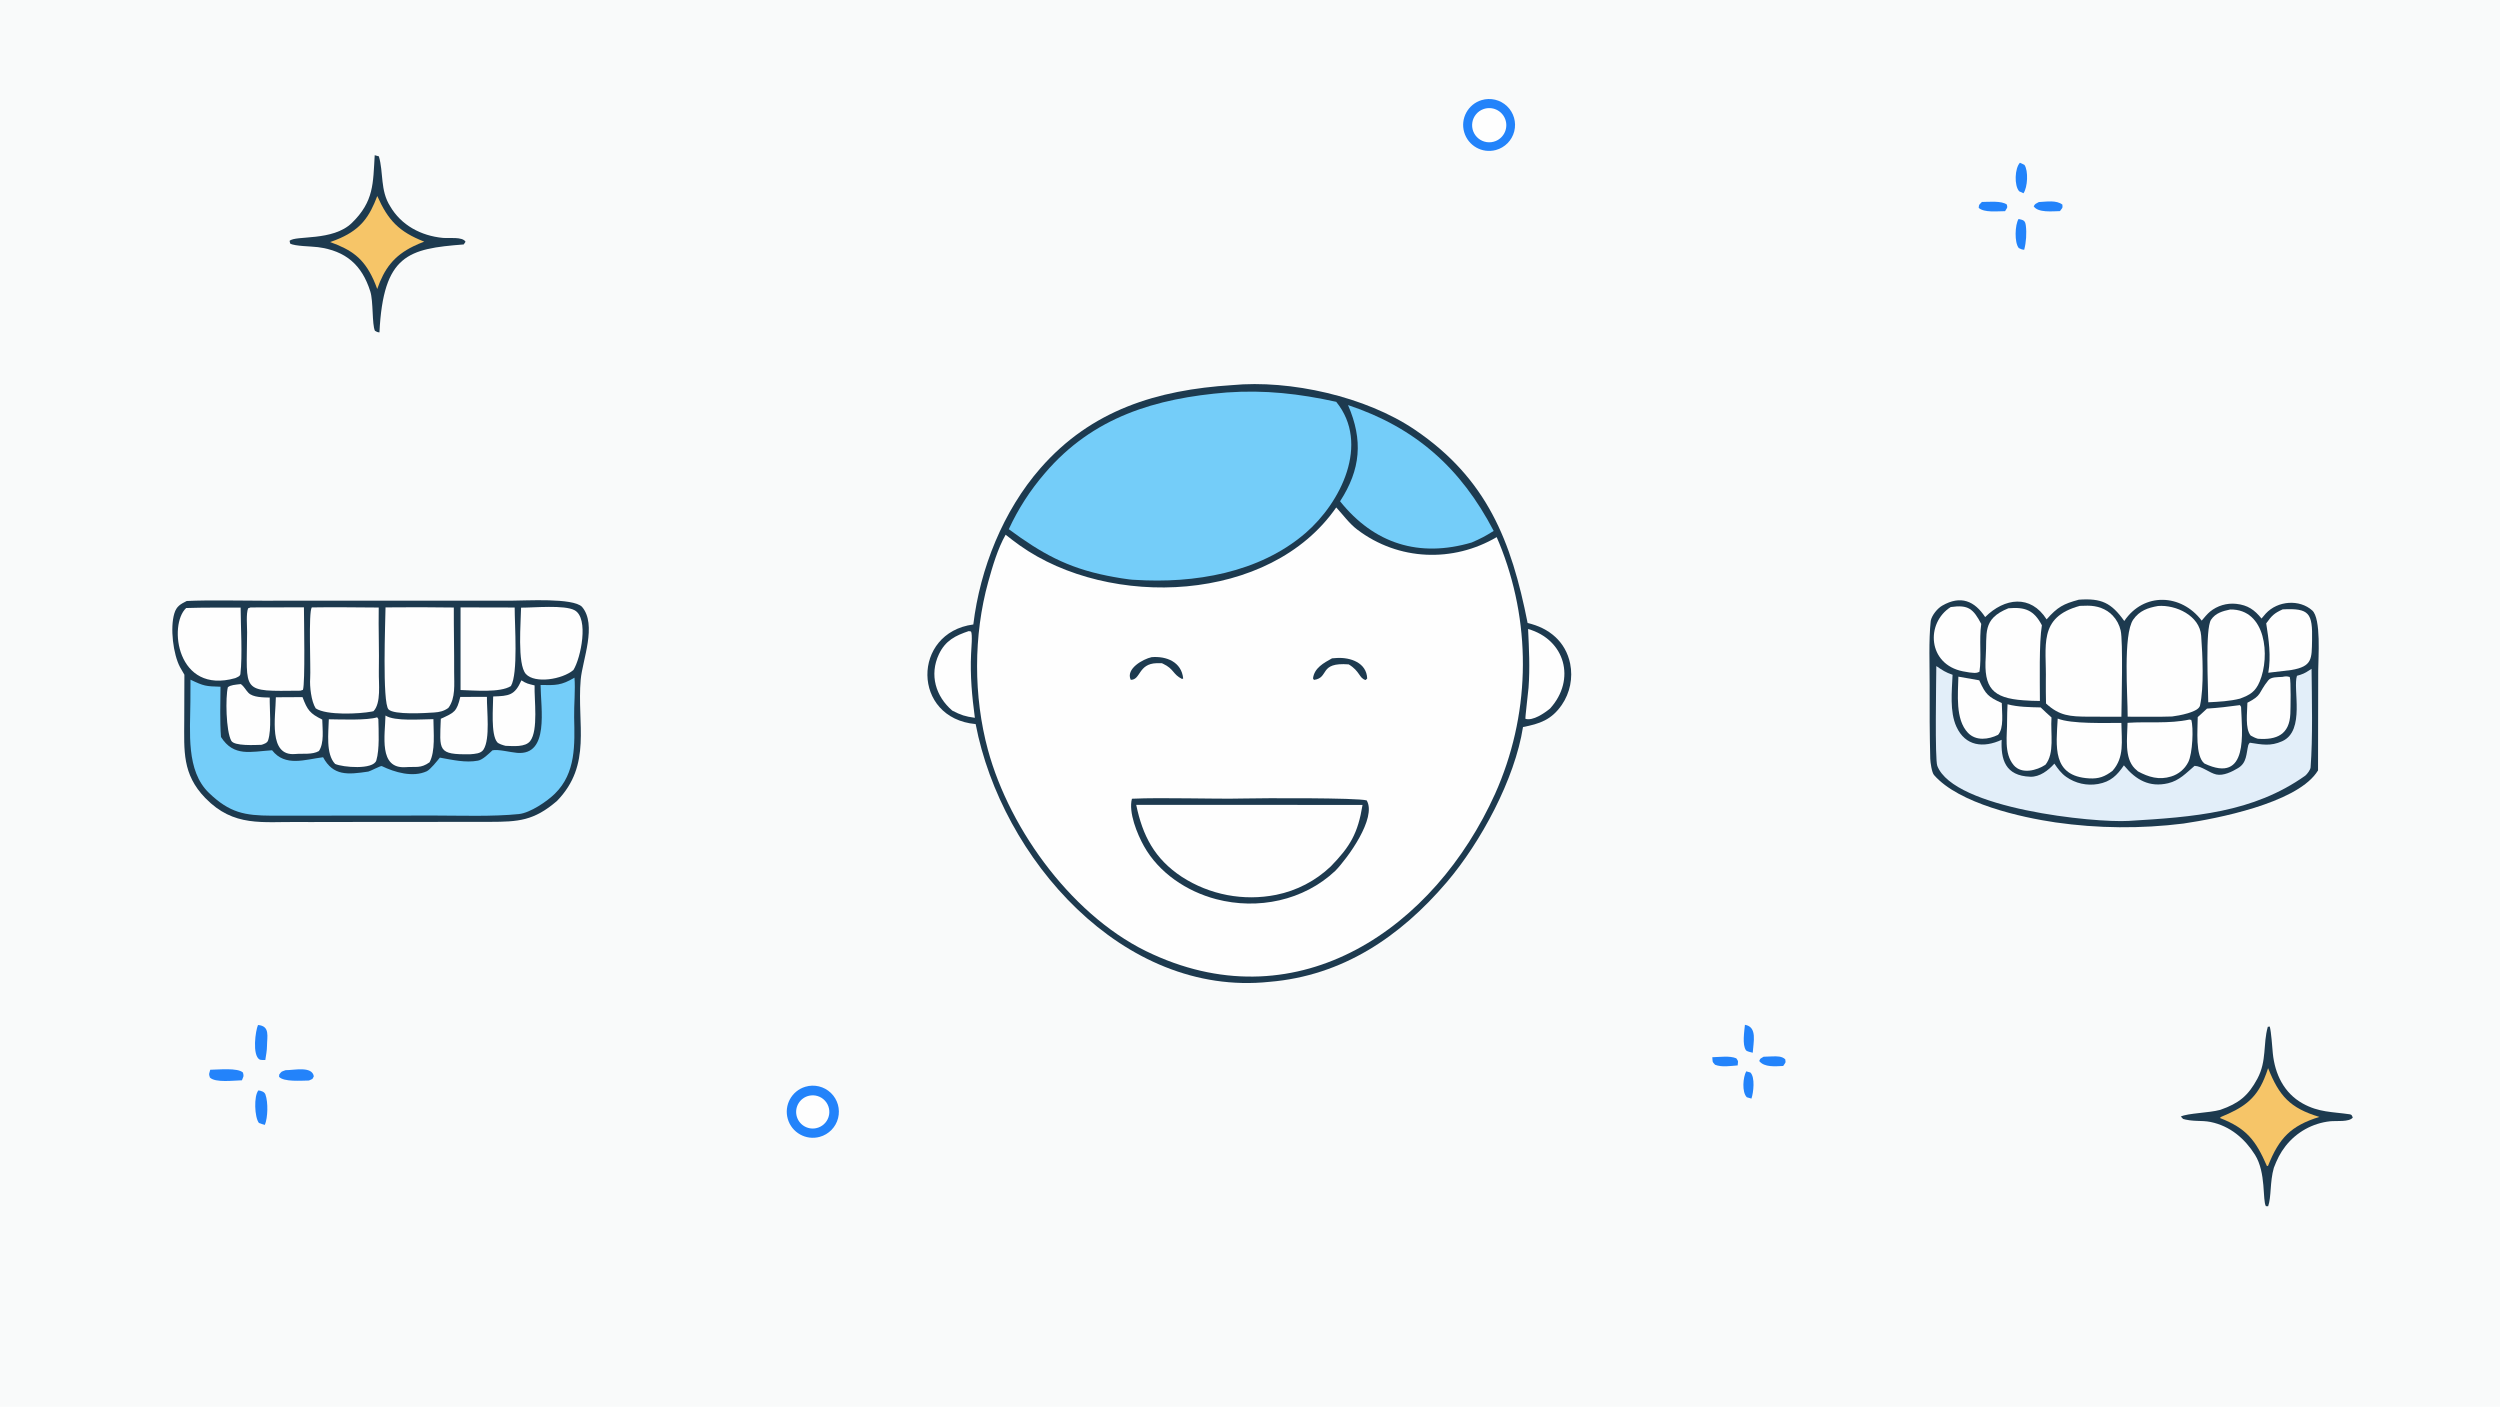 <svg version="1.1" xmlns="http://www.w3.org/2000/svg" style="display: block;" viewBox="0 0 2048 1152" width="1820" height="1024" preserveAspectRatio="none">
<path transform="translate(0,0)" fill="rgb(249,250,250)" d="M 0 0 L 2048 0 L 2048 1152 L 0 1152 L 0 0 z"/>
<path transform="translate(0,0)" fill="rgb(29,58,79)" d="M 1009.23 315.424 C 1056.93 310.827 1119.04 324.842 1159.03 351.941 C 1218.12 391.983 1238.15 443.032 1251.43 510.263 C 1268.93 514.2 1282.61 525.464 1286.29 543.607 C 1288.62 555.281 1286.17 567.404 1279.46 577.245 C 1270.94 589.636 1261.31 592.773 1247.64 595.45 C 1241 638.06 1213.05 689.829 1185.28 722.405 C 1146.94 767.379 1099.7 799.173 1039.86 804.135 C 919.565 816.796 820.318 702.773 799.256 593.033 C 746.873 588.265 746.884 518.153 797.344 511.441 C 802.859 465.68 821.811 418.339 852.348 383.434 C 894.035 335.782 947.965 319.297 1009.23 315.424 z"/>
<path transform="translate(0,0)" fill="rgb(254,254,254)" d="M 1094.64 415.595 C 1100.26 421.64 1105.2 428.672 1111.83 433.707 C 1145.77 459.478 1190.51 460.798 1226.08 439.903 C 1227.62 443.397 1229.06 446.93 1230.42 450.498 C 1255.06 515.096 1253.06 586.83 1224.86 649.956 C 1175.07 760.396 1064.47 836.28 944.681 781.725 C 880.54 753.138 827.378 680.643 809.314 614.144 C 797.423 570.365 797.422 520.34 809.557 476.561 C 813.05 463.956 817.323 449.326 823.813 437.934 C 827.587 440.921 831.403 443.873 835.328 446.66 C 909.039 499 1040.25 494.138 1094.64 415.595 z"/>
<path transform="translate(0,0)" fill="rgb(29,58,79)" d="M 927.284 654.165 C 953.291 652.955 993.301 654.583 1019.71 653.956 C 1032.76 653.646 1112.21 653.264 1119.61 655.548 C 1128.01 669.887 1104.04 702.766 1093.88 713.204 C 1067.96 737.606 1030.47 745.389 996.266 736.415 C 972.246 730.113 949.368 714.881 937.113 692.949 C 931.618 683.115 924.291 665.32 927.284 654.165 z"/>
<path transform="translate(0,0)" fill="rgb(254,254,254)" d="M 930.792 659.177 L 1116.19 659.227 C 1112.39 682.638 1106.04 693.281 1090.11 709.646 C 1077.71 721.423 1062.24 729.466 1045.48 732.851 C 1018.76 738.217 991.007 732.928 968.133 718.114 C 945.842 703.382 936.064 684.578 930.792 659.177 z"/>
<path transform="translate(0,0)" fill="rgb(29,58,79)" d="M 943.406 538.213 C 955.479 537.215 967.936 542.076 969.26 555.667 L 968.336 556.087 C 960.606 552.212 961.89 547.925 952.797 543.624 L 951.797 543.158 C 950.387 543.117 948.975 543.114 947.565 543.148 C 932.343 543.587 934.567 556.902 926.296 556.778 C 922.045 547.812 936.137 539.838 943.406 538.213 z"/>
<path transform="translate(0,0)" fill="rgb(29,58,79)" d="M 1091.2 539.178 C 1092.53 539.063 1093.85 538.967 1095.18 538.89 C 1106.26 538.269 1119.52 542.719 1120 555.684 L 1118.73 556.946 C 1113.34 555.569 1114.14 549.638 1104.85 544.13 C 1079.99 542.222 1089.31 555.086 1076.38 556.851 L 1075.62 555.612 C 1076.67 547.009 1084.47 542.92 1091.2 539.178 z"/>
<path transform="translate(0,0)" fill="rgb(116,205,249)" d="M 1005.01 321.425 C 1036.11 319.232 1064.39 322.413 1094.64 329.095 C 1122.53 363.517 1098.32 411.717 1069.49 436.556 C 1031.47 469.326 978.106 478.005 929.752 474.898 C 924.696 474.847 912.407 472.594 907.18 471.546 C 873.949 464.885 853.032 453.031 826.393 433.42 C 834.045 416.837 843.99 401.412 855.935 387.596 C 895.21 341.514 946.661 326.137 1005.01 321.425 z"/>
<path transform="translate(0,0)" fill="rgb(116,205,249)" d="M 1104.29 331.748 C 1159.74 350.221 1196.81 383.423 1223.62 434.83 C 1216.6 439.222 1213.24 440.968 1205.64 444.291 C 1162.56 457.008 1125.59 445.303 1097.79 410.554 C 1114.64 384.497 1116.8 360.64 1104.29 331.748 z"/>
<path transform="translate(0,0)" fill="rgb(254,254,254)" d="M 793.596 516.871 L 795.449 517.176 C 796.793 519.301 795.681 531.856 795.514 535.421 C 794.672 553.401 796.257 570.139 798.608 587.879 C 790.624 586.773 787.238 585.681 780.102 581.989 C 766.564 570.429 761.171 552.693 769.179 535.787 C 774.424 524.714 782.497 520.591 793.596 516.871 z"/>
<path transform="translate(0,0)" fill="rgb(254,254,254)" d="M 1251.81 515.146 C 1282.11 523.807 1291.29 556.54 1269.85 580.251 C 1265.21 584.092 1255.78 590.612 1249.63 588.718 C 1249.35 587.689 1251.94 566.715 1252.19 563.143 C 1253.38 546.766 1252.56 531.485 1251.81 515.146 z"/>
<path transform="translate(0,0)" fill="rgb(29,58,79)" d="M 152.974 492.209 C 171.704 491.327 196.072 491.986 215.15 491.975 L 333.687 491.942 L 419.005 491.951 C 430.54 491.959 469.388 489.479 476.758 496.979 C 489.304 511.609 477.101 540.743 475.718 556.561 C 472.516 593.191 485.198 626.159 456.334 655.914 C 437.334 672.347 424.513 673.044 401.241 673.102 L 266.333 673.21 C 259.279 673.217 251.978 673.317 245.087 673.226 C 215.138 672.832 191.5 677.675 168.168 653.575 C 149.143 633.924 150.89 614.879 150.932 590.102 L 151.056 552.582 C 149.831 550.598 148.662 548.58 147.55 546.531 C 141.827 535.881 139.223 514.208 142.829 502.355 C 144.628 496.446 147.918 494.779 152.974 492.209 z"/>
<path transform="translate(0,0)" fill="rgb(116,205,249)" d="M 470.6 555.017 C 471.462 564.034 470.137 578.167 470.343 587.467 C 470.836 609.71 471.846 633.062 454.634 649.955 C 448.268 656.279 434.313 665.784 425.02 666.721 C 403.505 668.889 377.793 667.959 356.278 667.934 L 222.385 668.044 C 200.562 667.914 188.21 665.794 171.176 649.393 C 152.291 631.21 155.834 599.653 155.971 574.5 L 156.046 556.657 C 167.146 561.978 168.565 562.066 180.635 562.437 C 180.542 575.494 180.06 590.728 181.025 603.59 C 191.526 620.058 205.255 615.603 222.882 614.455 C 233.586 628.266 249.926 622.012 264.673 620.172 C 273.011 635.649 284.886 634.439 301.736 631.918 C 303.096 631.715 311.897 627.006 312.734 627.411 C 323.437 632.6 338.182 636.866 349.535 631.689 C 352.511 630.281 357.973 623.419 360.325 620.493 C 370.381 622.296 381.377 624.899 391.579 622.968 C 395.546 622.217 400.35 617.315 403.443 614.51 C 408.066 613.462 418.13 616.161 423.701 616.607 C 450.059 618.718 443.042 580.46 442.836 561.001 C 455.312 561.261 459.745 561.443 470.6 555.017 z"/>
<path transform="translate(0,0)" fill="rgb(254,254,254)" d="M 315.82 497.46 C 334.467 497.249 353.116 497.281 371.762 497.557 C 371.695 515.167 372.131 532.802 372.038 550.404 C 371.986 560.212 373.399 571.686 367.281 579.793 C 363.598 582.456 360.057 583.241 355.6 583.535 C 348.444 584.007 322.781 585.647 318.287 580.997 C 313.07 575.598 315.693 509.112 315.82 497.46 z"/>
<path transform="translate(0,0)" fill="rgb(254,254,254)" d="M 255.416 497.48 C 273.365 497.144 292.236 497.501 310.252 497.57 C 309.95 515.124 310.708 532.895 310.346 550.416 C 310.154 559.714 312.379 575.744 305.976 582.464 C 305.485 582.584 304.992 582.692 304.497 582.788 C 294.555 584.694 267.455 586.065 258.634 580.152 C 254.942 574.428 253.604 562.058 254.095 555.501 C 254.694 547.493 252.543 501.241 255.416 497.48 z"/>
<path transform="translate(0,0)" fill="rgb(254,254,254)" d="M 205.26 497.497 L 248.979 497.396 C 249.01 507.184 250.079 559.67 248.16 565.01 L 246.074 565.675 C 196.627 566.181 202.219 567.661 202.429 517.808 C 202.451 512.63 201.516 502.652 203.255 498.216 L 205.26 497.497 z"/>
<path transform="translate(0,0)" fill="rgb(254,254,254)" d="M 377.282 497.453 L 421.625 497.555 C 421.597 512.079 424.573 551.771 418.533 561.883 C 409.802 567.487 388.26 565.436 377.282 565.117 L 377.282 497.453 z"/>
<path transform="translate(0,0)" fill="rgb(254,254,254)" d="M 152.501 497.972 C 167.068 497.483 182.486 497.671 197.125 497.646 C 197.142 512.625 198.739 536.798 196.926 552.039 C 196.702 553.919 194.405 554.588 192.733 555.383 C 144.71 569.059 137.797 511.611 152.501 497.972 z"/>
<path transform="translate(0,0)" fill="rgb(254,254,254)" d="M 426.86 497.677 C 437.363 497.717 462.433 495.259 470.727 499.793 C 482.651 506.312 475.781 539.05 469.748 548.729 C 460.795 556.419 438.247 560.116 430.82 552.022 C 423.553 544.102 426.787 508.814 426.86 497.677 z"/>
<path transform="translate(0,0)" fill="rgb(254,254,254)" d="M 377.076 570.79 L 398.886 570.718 C 398.726 581.976 401.717 605.134 396.087 613.896 C 393.908 617.288 389.018 617.414 385.24 617.734 C 358.312 618.147 360.121 614.741 361.114 588.67 C 372.166 583.637 374.151 582.991 377.076 570.79 z"/>
<path transform="translate(0,0)" fill="rgb(254,254,254)" d="M 308.993 587.466 L 309.946 588.935 C 310.171 598.445 310.997 613.74 308.302 622.746 C 305.934 630.663 280.653 628.468 274.517 625.65 C 266.71 617.53 269.139 599.826 269.369 589.086 C 279.146 589.199 300.747 590.103 308.993 587.466 z"/>
<path transform="translate(0,0)" fill="rgb(254,254,254)" d="M 225.985 571.062 L 247.817 570.943 C 251.824 581.587 253.872 584.342 263.99 589.335 C 264.186 597.577 265.68 608.561 261.253 615.103 C 255.837 618.246 247.958 616.97 241.892 617.53 C 219.532 619.596 225.808 587.052 225.985 571.062 z"/>
<path transform="translate(0,0)" fill="rgb(254,254,254)" d="M 427.133 557.212 C 431.342 559.925 433.009 560.16 437.942 561.349 C 437.556 572.709 441.123 598.068 434.355 606.888 C 430.364 612.09 420.442 611.043 414.096 610.829 C 412.117 610.3 408.455 609.286 407.24 607.787 C 401.973 601.295 403.99 579.277 404.002 570.407 C 416.966 569.974 421.642 569.598 427.133 557.212 z"/>
<path transform="translate(0,0)" fill="rgb(254,254,254)" d="M 195.937 560.392 L 197.322 560.271 C 200.411 562.71 201.151 565.006 203.522 567.434 C 207.269 571.269 215.832 571.16 220.956 571.298 C 220.768 580.646 222.614 597.3 219.631 606.346 C 218.887 608.603 216.209 609.33 214.25 610.005 C 208.992 610.14 191.947 611.182 189.469 606.695 C 185.082 598.75 184.64 571.025 186.669 562.845 C 188.967 560.946 192.777 560.849 195.937 560.392 z"/>
<path transform="translate(0,0)" fill="rgb(254,254,254)" d="M 315.777 586.02 C 323.259 590.957 344.876 589.035 355.051 588.983 C 355.121 599.953 356.781 615.224 351.889 624.313 C 344.636 629.506 340.778 627.683 332.487 628.298 C 309.811 629.978 315.516 601.967 315.777 586.02 z"/>
<path transform="translate(0,0)" fill="rgb(29,58,79)" d="M 1703.01 491.143 C 1721.42 489.834 1729.55 493.607 1740.2 508.602 C 1756.24 484.84 1786.96 486.234 1803.63 508.292 C 1805.5 506.05 1808.22 502.771 1810.42 500.959 C 1816.44 496.04 1824.17 493.731 1831.91 494.545 C 1841.46 495.598 1846.89 499.452 1852.64 506.585 C 1853.75 505.194 1854.9 503.839 1856.1 502.525 C 1865.99 491.802 1883.87 490.711 1894.16 499.94 C 1901.63 506.645 1899.09 538.877 1899.08 549.112 L 1898.93 630.981 C 1898.41 631.802 1897.86 632.603 1897.29 633.385 C 1879.23 657.918 1817.12 670.308 1788.69 674.485 C 1753.87 678.835 1718.62 678.523 1683.88 673.558 C 1656.17 669.494 1604.88 658.257 1584.33 634.726 C 1582.5 632.632 1581.35 624.337 1581.27 621.369 C 1580.75 601.461 1580.68 581.374 1580.76 561.397 C 1580.83 544.325 1579.88 525.254 1581.67 508.399 C 1582.61 503.814 1587.13 498.287 1591.07 496.023 C 1606.29 487.268 1617.58 492.205 1626.25 505.383 C 1642.09 489.626 1663.51 486.694 1676.59 507.267 C 1685.57 497.108 1690.25 494.603 1703.01 491.143 z"/>
<path transform="translate(0,0)" fill="rgb(226,238,249)" d="M 1586.23 545.511 C 1591.49 549.026 1593.47 550.527 1599.55 552.644 C 1598.98 565.994 1597.08 582.902 1602.69 595.153 C 1610.05 611.245 1624.83 612.771 1639.76 605.9 C 1639.03 621.902 1642.57 635.427 1663.26 636.143 C 1670.89 636.407 1677.96 631.018 1682.96 625.398 C 1685.71 629.507 1688.59 633.416 1692.66 636.28 C 1700.23 641.616 1709.62 643.71 1718.75 642.095 C 1729.09 640.24 1734.3 635.016 1739.91 626.804 L 1740.28 627.264 C 1749.81 638.807 1760.94 645.08 1776.17 641.461 C 1785.33 639.285 1790.9 633.125 1797.79 627.239 C 1803.79 627.452 1809.97 633.021 1815.53 634.285 C 1821.43 635.623 1828.67 631.925 1833.41 629.072 C 1840.72 624.678 1840.05 617.347 1841.82 610.129 C 1841.93 609.681 1842.94 608.258 1843.14 608.289 C 1852.96 609.802 1859.94 611.373 1869.57 607.059 C 1888.71 598.483 1878.07 563.958 1881.68 553.466 L 1884.35 552.689 C 1888.29 551.414 1890.17 550.002 1893.63 547.764 C 1893.87 571.881 1894.7 604.359 1892.84 628.529 C 1892.69 630.434 1890.06 633.985 1888.49 635.263 C 1845.63 665.676 1796.99 669.132 1743.74 672.327 C 1715.54 674.019 1600.64 662.365 1587.04 627.256 C 1584.97 621.921 1586.17 557.262 1586.23 545.511 z"/>
<path transform="translate(0,0)" fill="rgb(254,254,254)" d="M 1703.8 496.208 C 1705.92 496.111 1708.04 496.059 1710.16 496.051 C 1717.87 496.05 1725.17 498.407 1730.62 504.027 C 1733.91 507.47 1736.21 511.746 1737.25 516.395 C 1739.26 524.962 1737.98 575.18 1737.85 586.996 L 1710.62 586.968 C 1695.77 586.809 1687.2 586.389 1676.1 576.159 C 1676.07 570.017 1675.8 563.737 1675.95 557.6 C 1676.62 529.071 1669.15 505.621 1703.8 496.208 z"/>
<path transform="translate(0,0)" fill="rgb(254,254,254)" d="M 1767.89 496.304 C 1782.4 495.181 1801.99 504.109 1803.2 520.67 C 1804.38 536.649 1805.59 562.598 1802.24 577.887 C 1801.06 583.302 1784.66 586.172 1779.35 586.805 C 1768.05 587.22 1754.46 586.931 1742.99 586.971 C 1743.06 569.915 1739.09 519.575 1747.55 507.438 C 1752.63 500.167 1759.49 497.77 1767.89 496.304 z"/>
<path transform="translate(0,0)" fill="rgb(254,254,254)" d="M 1645.28 498.185 C 1658.89 496.992 1666.19 499.643 1672.71 512.092 C 1670.32 526.535 1671.1 557.877 1671.09 574.085 C 1666.41 574.097 1662.43 573.868 1657.75 573.554 C 1632.13 571.796 1625.04 563.222 1626.71 538.121 C 1627.99 518.818 1623.39 507.007 1645.28 498.185 z"/>
<path transform="translate(0,0)" fill="rgb(254,254,254)" d="M 1826.99 499.172 C 1856.43 498.729 1859.81 537.521 1851.16 558.13 C 1847.61 566.593 1843.21 569.134 1834.98 572.182 C 1826.86 574.271 1817.33 574.781 1809 575.17 C 1808.99 563.306 1806.39 514.961 1811.28 507.589 C 1814.95 502.055 1820.84 500.462 1826.99 499.172 z"/>
<path transform="translate(0,0)" fill="rgb(254,254,254)" d="M 1793.53 589.321 L 1795.08 589.607 C 1797.05 595.775 1796.21 617.117 1792.62 624.189 C 1789.75 629.867 1784.68 634.119 1778.58 635.954 C 1768.71 639.024 1760.11 636.472 1751.41 631.767 C 1750.49 631.028 1749.61 630.23 1748.79 629.379 C 1740.1 620.533 1742.69 604.513 1742.9 592.001 C 1760 590.812 1776.75 592.939 1793.53 589.321 z"/>
<path transform="translate(0,0)" fill="rgb(254,254,254)" d="M 1685.67 588.522 C 1697.01 593.072 1724.34 591.996 1737.84 592.072 C 1737.99 607.147 1740.45 620.139 1730.6 631.283 C 1724.34 636.046 1719.46 637.957 1711.42 637.493 C 1680.75 635.721 1684.45 611.253 1685.67 588.522 z"/>
<path transform="translate(0,0)" fill="rgb(254,254,254)" d="M 1644.58 576.793 C 1653.01 579.087 1663.04 579.186 1671.72 579.378 C 1674.47 582.121 1677.69 584.954 1680.58 587.598 C 1679.67 601.2 1683.31 616.709 1675.63 626.331 C 1668.59 631.027 1656.15 634.345 1649.68 626.733 C 1641.29 616.864 1644.41 602.078 1644.21 590.141 C 1644.13 585.851 1644.45 581.114 1644.58 576.793 z"/>
<path transform="translate(0,0)" fill="rgb(254,254,254)" d="M 1598.03 497.174 C 1612.53 495.084 1616.51 498.664 1623.03 510.976 C 1621.18 524.04 1623.38 538.587 1621.57 550.142 C 1618.39 551.727 1617.37 551.005 1613.38 550.748 C 1611.6 550.474 1609.82 550.166 1608.05 549.823 C 1579.08 544.108 1577.36 510.222 1598.03 497.174 z"/>
<path transform="translate(0,0)" fill="rgb(254,254,254)" d="M 1869.95 499.074 C 1891.92 497.93 1894.51 502.186 1894.04 524.363 C 1893.72 539.601 1894.41 545.786 1877.01 548.747 L 1858.19 550.978 C 1860.55 537.67 1858.55 523.695 1856.48 510.527 C 1861.06 504.246 1862.89 502.276 1869.95 499.074 z"/>
<path transform="translate(0,0)" fill="rgb(254,254,254)" d="M 1834.94 577.488 L 1835.88 578.893 C 1836.66 599.882 1842.37 642.558 1805.89 625.338 C 1798.16 619.195 1800.37 597.525 1800.38 587.298 C 1802.89 585.117 1805.5 582.615 1807.97 580.347 C 1817.49 579.749 1825.46 578.769 1834.94 577.488 z"/>
<path transform="translate(0,0)" fill="rgb(254,254,254)" d="M 1869.58 554.394 C 1872.44 553.878 1872.96 553.712 1875.75 554.431 C 1876.85 557.628 1876.43 580.265 1876.25 584.598 C 1875.52 601.562 1865.15 606.192 1849.62 605.035 C 1847.1 604.272 1846.1 603.66 1843.76 602.412 C 1839.07 596.797 1840.97 583.586 1841.07 575.532 C 1853.5 569.153 1849.59 567.919 1858.17 557.198 C 1860.48 554.313 1865.58 554.641 1869.58 554.394 z"/>
<path transform="translate(0,0)" fill="rgb(254,254,254)" d="M 1604.3 554.179 L 1621.4 557.174 L 1621.63 557.691 C 1626.62 568.638 1628.71 570.714 1639.87 575.798 C 1639.95 584.086 1641.77 596.336 1636.8 601.839 C 1628.92 605.711 1618.69 607.038 1612.11 600.141 C 1601.65 589.177 1604.04 568.363 1604.3 554.179 z"/>
<path transform="translate(0,0)" fill="rgb(29,58,79)" d="M 1819.06 908.894 C 1833.93 903.699 1841.76 897.508 1849.3 883.36 C 1857.08 868.753 1853.76 855.118 1857.79 840.97 L 1859.37 840.73 C 1860.64 845.078 1861.41 857.909 1861.89 862.682 C 1863.61 879.702 1871.07 895.212 1886.34 903.731 C 1899.63 911.146 1910.62 910.497 1924.89 912.605 C 1926.72 912.875 1926.65 913.696 1927.4 915.244 C 1924.67 919.1 1913.86 917.822 1908.9 918.315 C 1894.45 919.873 1881.24 927.218 1872.29 938.675 C 1867.84 944.409 1865.3 949.728 1862.73 956.434 C 1859.41 968.013 1860.79 980.226 1858.06 987.918 L 1856.23 987.868 C 1853.33 983.169 1856.51 960.417 1847.27 945.746 C 1839.06 932.708 1827.05 922.18 1810.84 918.89 C 1803.09 917.316 1796.62 918.979 1787.13 916.083 L 1788.38 916.346 L 1786.52 914.447 C 1792.05 911.689 1809.69 911.478 1818.6 909.022 L 1819.06 908.894 z"/>
<path transform="translate(0,0)" fill="rgb(246,197,104)" d="M 1858.02 874.795 C 1867.16 897.736 1876.02 907.522 1900.03 914.75 C 1876.54 922.05 1867.04 932.106 1857.98 954.83 L 1857.08 955.02 C 1847.97 934.099 1840.55 924.21 1818.51 915.616 L 1819.46 914.76 C 1836.38 907.717 1847.57 901.155 1854.93 883.25 C 1856.09 880.48 1857.12 877.659 1858.02 874.795 z"/>
<path transform="translate(0,0)" fill="rgb(29,58,79)" d="M 306.964 127.122 C 307.987 127.402 309.123 127.714 310.371 128.056 C 314.297 141.437 311.348 155.922 319.576 168.851 C 328.671 184.556 344.955 193.107 362.687 194.831 C 367.643 195.313 378.977 193.657 381.358 197.996 C 381.142 198.32 379.886 200.202 379.886 200.202 C 334.651 203.682 313.989 208.401 310.846 272.241 C 308.916 272.025 308.808 271.826 307.149 270.915 C 304.658 265.62 305.925 246.861 303.34 238.663 C 296.502 216.985 283.274 205.455 260.474 202.418 C 255.172 201.711 241.308 201.69 237.694 199.465 L 237.233 197.267 C 242.113 192.541 272.634 197.806 288.282 182.557 C 306.414 164.887 305.552 150.275 306.964 127.122 z"/>
<path transform="translate(0,0)" fill="rgb(246,197,104)" d="M 309.064 160.537 C 317.989 180.593 326.889 189.807 347.52 197.907 C 344.564 199.013 341.66 200.251 338.816 201.62 C 322.563 209.517 314.774 220.169 309.02 236.705 C 308.066 234.007 306.995 231.352 305.81 228.748 C 297.693 211.162 287.805 204.558 270.447 198.24 C 273.256 197.297 276.018 196.222 278.726 195.019 C 295.922 187.323 302.745 177.245 309.064 160.537 z"/>
<path transform="translate(0,0)" fill="rgb(35,131,250)" d="M 659.741 890.053 C 667.103 887.848 675.081 889.769 680.632 895.084 C 686.182 900.399 688.447 908.287 686.563 915.738 C 684.679 923.188 678.936 929.05 671.527 931.088 C 660.249 934.189 648.576 927.638 645.348 916.396 C 642.119 905.155 648.537 893.408 659.741 890.053 z"/>
<path transform="translate(0,0)" fill="rgb(254,254,254)" d="M 662.815 897.405 C 667.589 896.331 672.572 897.906 675.862 901.528 C 679.152 905.15 680.242 910.261 678.717 914.91 C 677.191 919.56 673.285 923.031 668.488 923.999 C 661.184 925.474 654.054 920.796 652.499 913.508 C 650.944 906.22 655.545 899.039 662.815 897.405 z"/>
<path transform="translate(0,0)" fill="rgb(35,131,250)" d="M 1213.67 82.009 C 1221.01 79.768 1228.99 81.662 1234.55 86.964 C 1240.1 92.266 1242.37 100.151 1240.47 107.593 C 1238.57 115.034 1232.81 120.874 1225.4 122.87 C 1214.19 125.887 1202.64 119.362 1199.44 108.209 C 1196.23 97.056 1202.57 85.396 1213.67 82.009 z"/>
<path transform="translate(0,0)" fill="rgb(254,254,254)" d="M 1215.16 89.383 C 1222.33 86.763 1230.28 90.37 1233.03 97.494 C 1235.78 104.618 1232.32 112.633 1225.25 115.513 C 1220.56 117.424 1215.2 116.654 1211.24 113.498 C 1207.27 110.342 1205.32 105.292 1206.14 100.293 C 1206.95 95.293 1210.4 91.121 1215.16 89.383 z"/>
<path transform="translate(0,0)" fill="rgb(35,131,250)" d="M 172.225 876.121 C 178.867 876.074 194.754 874.296 199.054 878.449 C 199.845 881.933 199.584 880.969 198.188 884.764 C 191.411 884.917 176.437 886.919 171.957 882.495 C 170.932 879.034 171.176 880.327 172.225 876.121 z"/>
<path transform="translate(0,0)" fill="rgb(35,131,250)" d="M 211.358 839.474 C 221.401 840.271 218.767 848.898 218.723 856.623 C 218.703 860.123 217.917 864.686 217.346 868.147 C 216.219 868.158 213.436 868.225 212.618 867.741 C 206.511 864.133 209.265 844.149 211.358 839.474 z"/>
<path transform="translate(0,0)" fill="rgb(35,131,250)" d="M 233.881 876.479 C 241.111 876.498 255.516 872.93 257.077 881.432 C 255.71 884.297 256.573 883.303 253.049 884.956 C 246.972 885.014 232.512 886.224 228.623 881.926 L 228.732 880.04 C 231.126 877.056 229.935 878.053 233.881 876.479 z"/>
<path transform="translate(0,0)" fill="rgb(35,131,250)" d="M 211.698 893.025 C 214.023 893.388 216.64 894.117 217.463 896.441 C 219.714 902.798 219.462 915.189 216.981 921.276 C 215.082 920.881 213.872 920.36 212.088 919.675 C 208.482 915.036 207.839 897.481 211.698 893.025 z"/>
<path transform="translate(0,0)" fill="rgb(35,131,250)" d="M 1654.72 133.288 C 1655.83 133.716 1657.31 134.493 1658.42 135.032 C 1661.76 139.887 1661.05 153.42 1657.63 158.284 L 1654.14 156.683 C 1649.9 152.037 1650.48 137.803 1654.72 133.288 z"/>
<path transform="translate(0,0)" fill="rgb(35,131,250)" d="M 1653.61 179.343 C 1657.53 180.244 1659 180.413 1659.56 184.736 C 1660.35 190.835 1659.83 198.709 1658.2 204.58 C 1656.08 204.343 1655.65 204.038 1653.79 203.168 C 1650.1 198.711 1650.61 184.095 1653.61 179.343 z"/>
<path transform="translate(0,0)" fill="rgb(35,131,250)" d="M 1670.22 165.487 C 1676.8 165.155 1684.56 163.749 1689.52 167.584 C 1689.66 170.878 1689.91 169.563 1687.49 172.909 C 1681.27 173.02 1669.52 174.37 1666.01 168.963 C 1667.34 166.593 1667.47 167.093 1670.22 165.487 z"/>
<path transform="translate(0,0)" fill="rgb(35,131,250)" d="M 1623.57 165.412 C 1629.18 165.326 1639.9 164.309 1644.04 167.572 C 1644.63 170.576 1644.51 169.541 1642.55 172.951 C 1635.9 172.974 1625.54 174.279 1620.95 170.267 C 1621.29 167.083 1621.01 168.207 1623.57 165.412 z"/>
<path transform="translate(0,0)" fill="rgb(35,131,250)" d="M 1444.74 865.463 C 1447.16 865.337 1449.58 865.245 1451.99 865.184 C 1455.65 865.103 1459.7 864.918 1462.47 867.571 C 1462.88 870.863 1463.06 869.509 1460.79 873.028 C 1454.47 873.261 1445.4 874.363 1441.17 868.986 C 1442.15 866.516 1442 867.223 1444.74 865.463 z"/>
<path transform="translate(0,0)" fill="rgb(35,131,250)" d="M 1429.44 839.312 C 1439.81 840.957 1436.35 853.706 1435.84 862.191 C 1434.21 861.746 1431.11 861.221 1430.31 860.154 C 1427.08 855.814 1428.99 844.467 1429.44 839.312 z"/>
<path transform="translate(0,0)" fill="rgb(35,131,250)" d="M 1430.53 877.419 L 1433.94 878.385 C 1437.9 882.365 1436.46 894.766 1434.79 899.751 L 1431.01 898.665 C 1426.82 894.567 1427.83 882.11 1430.53 877.419 z"/>
<path transform="translate(0,0)" fill="rgb(35,131,250)" d="M 1402.72 865.861 C 1408.9 865.748 1416.96 864.476 1422.37 866.763 C 1424.29 869.734 1423.83 868.349 1423.49 872.576 C 1417.44 873.026 1410.44 874.218 1404.98 872.044 C 1402.41 869.224 1403.15 870.218 1402.72 865.861 z"/>
</svg>